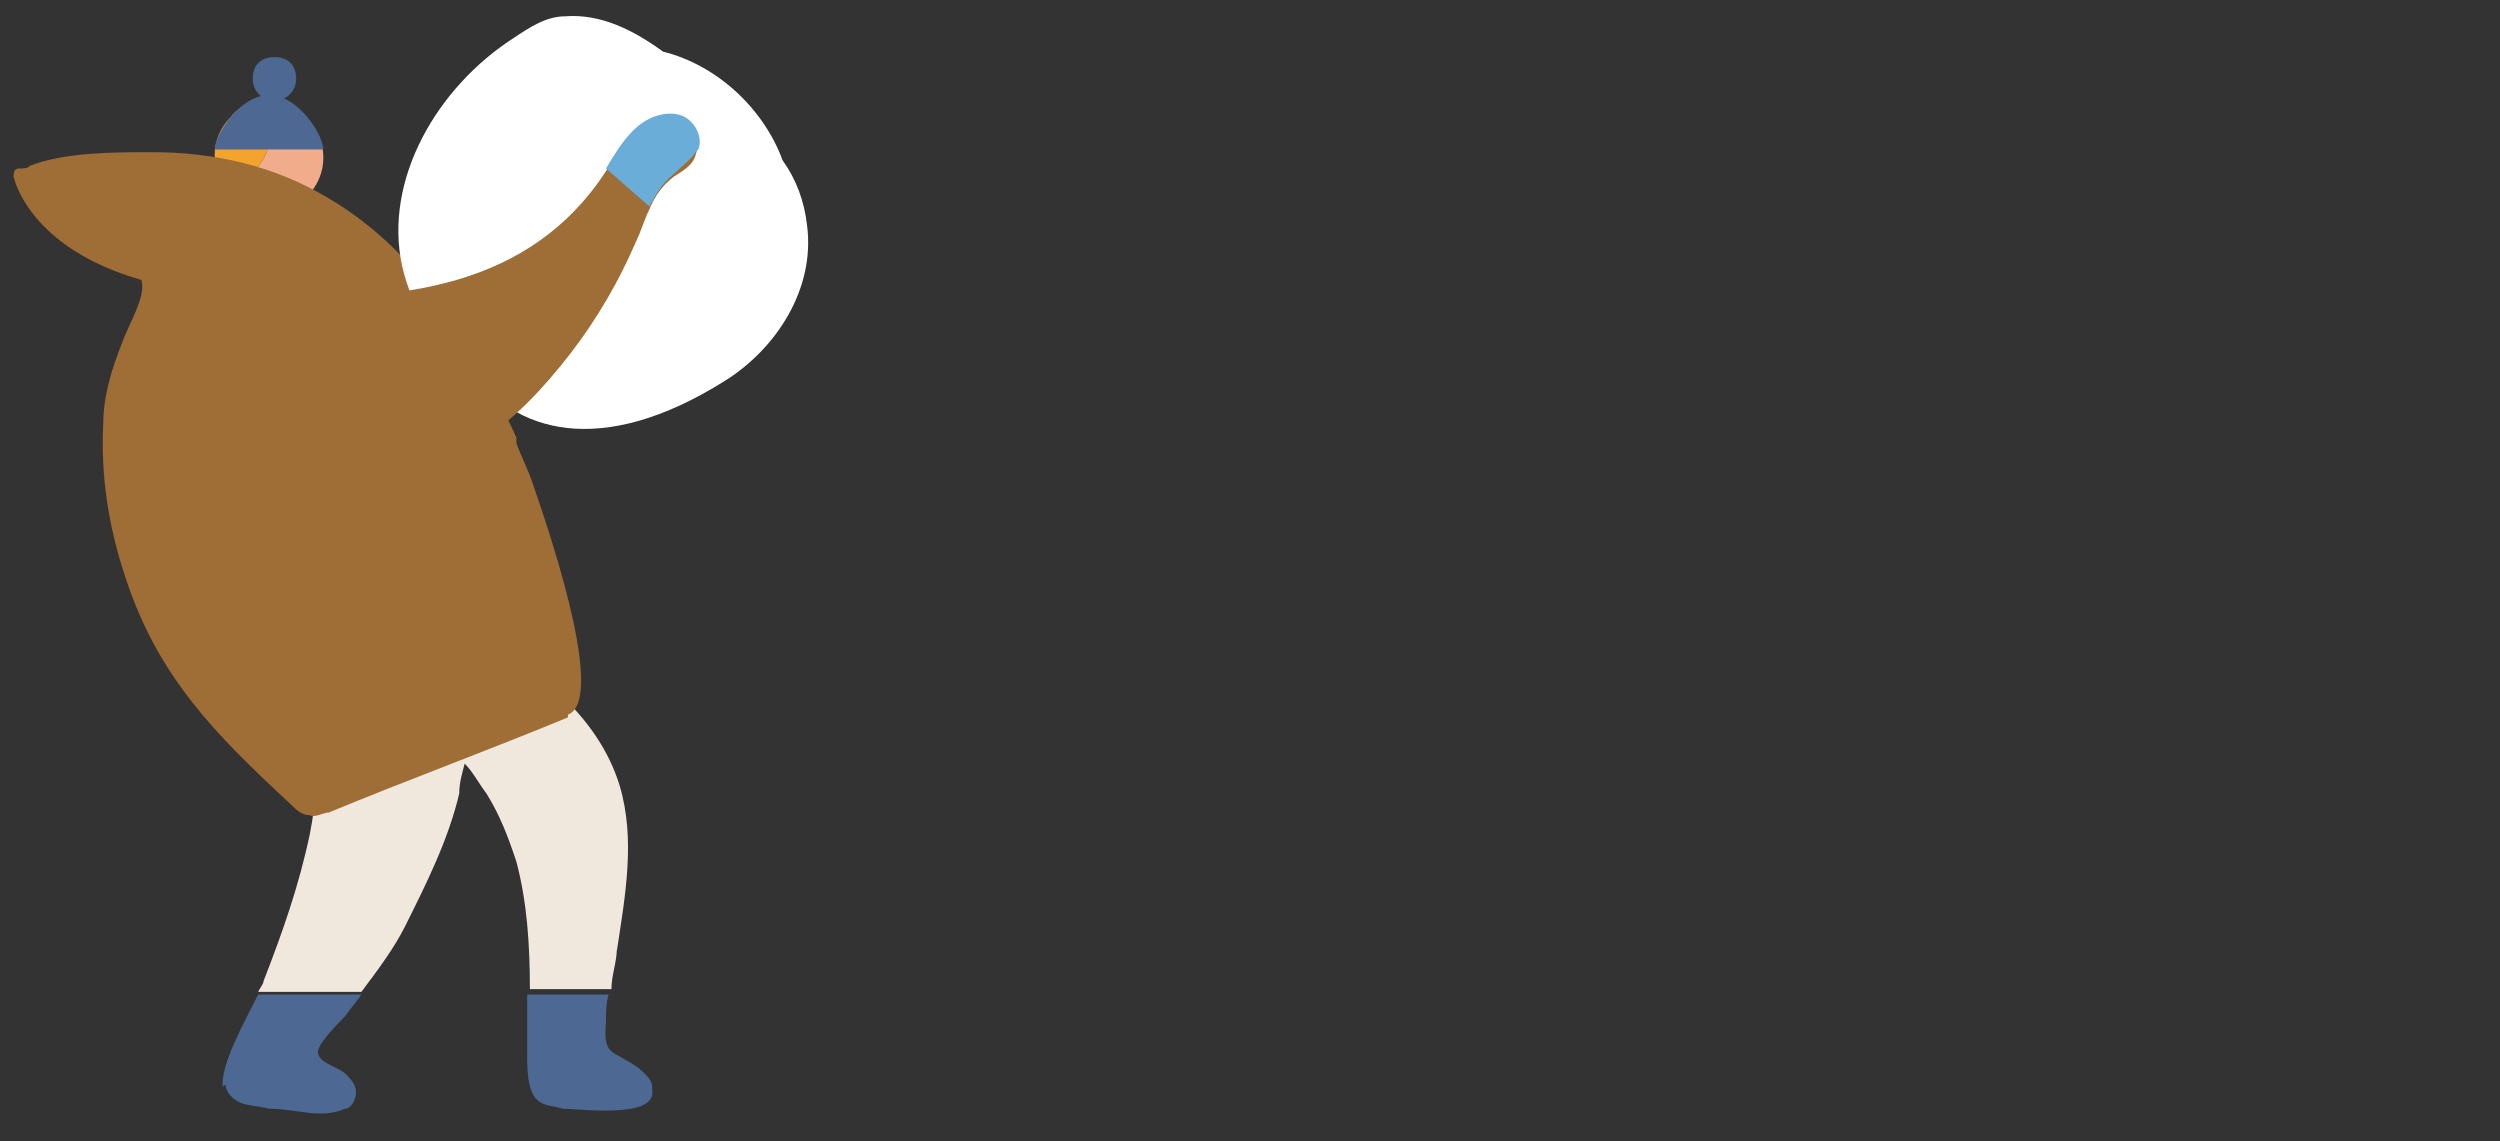 <?xml version="1.0" encoding="UTF-8"?><svg xmlns="http://www.w3.org/2000/svg" width="92" height="42" viewBox="0 0 92 42"><rect x="0" y="0" width="92" height="42" fill="#333333" stroke="none"/><defs><style>.g{fill:#69add8;}.h{fill:#fff;}.i{opacity:.5;}.j{isolation:isolate;}.k{mix-blend-mode:multiply;}.k,.l{fill:#9f6d36;}.m{fill:#f0e8dd;}.n{fill:#f1ac8c;}.o{fill:#4c6893;}.p{fill:#f4a42d;}</style></defs><g class="j"><g id="d"><g id="e"><g><g><path class="n" d="M9.9,3.7c-.6,0-1.1,.2-1.4,.6,.7,0,1.4,.1,1.4,.8,0,1.4-2,2-2,2v3.2h2v-2.5c1.1,0,2-.9,2-2h0c0-1.1-.9-2-2-2Z"/><path class="p" d="M9.9,5.1c0-.7-.7-.8-1.4-.8,0,0,0,0,0,0-.4,.4-.6,.9-.6,1.4v1.4s2-.6,2-2Z"/></g><path class="o" d="M11.9,5.5H7.9c0-.5,.9-2,2-2s2,1.5,2,2Z"/><path class="o" d="M10.9,2.9c0,.4-.3,.8-.8,.8-.4,0-.8-.3-.8-.8s.3-.8,.8-.8,.8,.3,.8,.8Z"/><g><path class="m" d="M22.7,35c.3-2,.7-4.1,.1-6.1-.8-2.6-3.2-4.5-5.7-5.6,0,0-.1,0-.2,0-.4-.2-.8-.3-1.3-.4-.3-.3-.6-.6-.9-.9-.9-.6-1.7,.1-2.7,.6-.7,.3-1.6,0-1.6,.8,0,0,0-.1-.1-.2l-.3,.9c.2,0,.5,0,.7,0-.2-.3-.3-.5-.3-.8,1.3,2.2,1.5,4.9,1,7.4-.4,1.9-1,3.6-1.7,5.4,0,.1-.1,.2-.2,.4h3.8c.6-.8,1.2-1.6,1.6-2.4,.8-1.6,1.6-3.2,2-4.9,0-.4,.1-.7,.2-1.1,.3,.3,.5,.7,.8,1.1,.5,.8,.8,1.6,1.1,2.5,.4,1.5,.5,3.1,.5,4.7h3c0-.5,.2-1,.2-1.5Z"/><path class="o" d="M8.3,39.9c0,.3,.3,.6,.6,.7,.3,.1,.6,.1,1,.2,1,0,1.9,.4,2.8,0,.2,0,.4-.3,.4-.6,0-.3-.2-.5-.4-.7-.4-.3-1-.4-1-.8,0-.3,.8-1.1,1-1.3,.2-.3,.4-.5,.6-.8h-3.8c-.5,1-1.4,2.6-1.3,3.4Z"/><path class="o" d="M24,40c0-.3-.3-.5-.5-.7-1-.7-1.3-.4-1.2-1.7,0-.3,0-.7,.1-1h-3c0,.7,0,1.5,0,2.2,0,.5,0,1.4,.4,1.7,.2,.2,.6,.2,.9,.3,.6,0,3.5,.4,3.3-.7Z"/></g><path class="l" d="M20.9,26.4c-2.9,1.2-5.9,2.3-8.8,3.5-.2,0-.5,.2-.7,.1-.3,0-.5-.2-.7-.4-2.8-2.6-4.9-4.7-6.1-8.4-.6-1.8-.9-3.7-.8-5.6,0-1,.3-2,.7-3,.2-.6,.9-1.7,.7-2.3C1.7,9.3,.7,7.3,.5,6.5c0-.1,0-.3,.2-.3s.3,0,.4-.1c1.3-.5,3.1-.5,4.5-.5,2.3,0,4.5,.5,6.5,1.7,1.7,1,3.1,2.4,4.2,4,.4,.5,.8,1.1,1.1,1.7,.6,1,1.1,2,1.6,3.1,0,0,0,.1,0,.2,.1,.3,.3,.7,.5,1.2,1.1,3.1,2.7,8.3,1.4,8.8Z"/><g class="i"><path class="k" d="M13.8,18.3c-1.6,.1-3.4,0-4.8-.8-1.4-.8-2.4-2.6-2-4.2,.2-.5,.5-1.1,1-1.4,.7-.4,1.6-.4,2.4-.3,2,0,4,0,5.9-.3,.4,.5,.8,1.1,1.1,1.7,.6,1,1.1,2,1.6,3.1,0,0,0,.1,0,.2"/></g><path class="h" d="M29.7,8.3c-.1-.9-.4-1.7-.9-2.4-.7-1.9-2.4-3.5-4.4-4-1.1-.8-2.3-1.4-3.6-1.3-.7,0-1.3,.4-1.9,.8-2.8,1.8-4.8,5.2-4.1,8.4,.4,1.7,1.3,3,2.5,3.8,1.6,2.3,4.8,3.3,9.4,.4,1.9-1.2,3.3-3.4,3-5.7Z"/><path class="l" d="M24.9,4.3c-.6-.1-1.2,.2-1.6,.6-.4,.4-.7,.9-1,1.4,0,0,0,0,0,0-2.8,4.3-7.6,4.8-12.4,4.6-.8,0-1.7,0-2.4,.3-.5,.3-.8,.8-1,1.4-.5,1.6,.5,3.3,2,4.2,1.4,.8,3.2,.9,4.8,.8,3.5-.2,5.6-1.9,7.7-4.6,1-1.3,1.8-2.7,2.4-4.1,.2-.4,.3-.8,.5-1.2,.2-.5,.5-.9,.9-1.2,.3-.2,.7-.4,.8-.8,.2-.5-.2-1.2-.8-1.3Z"/><path class="g" d="M25.6,5.6c-.2,.3-.5,.5-.8,.8-.4,.3-.7,.8-.9,1.2l-1.6-1.4c.3-.5,.6-1,1-1.4,.4-.4,1-.7,1.6-.6,.6,.1,1,.8,.8,1.3Z"/></g></g></g></g></svg>